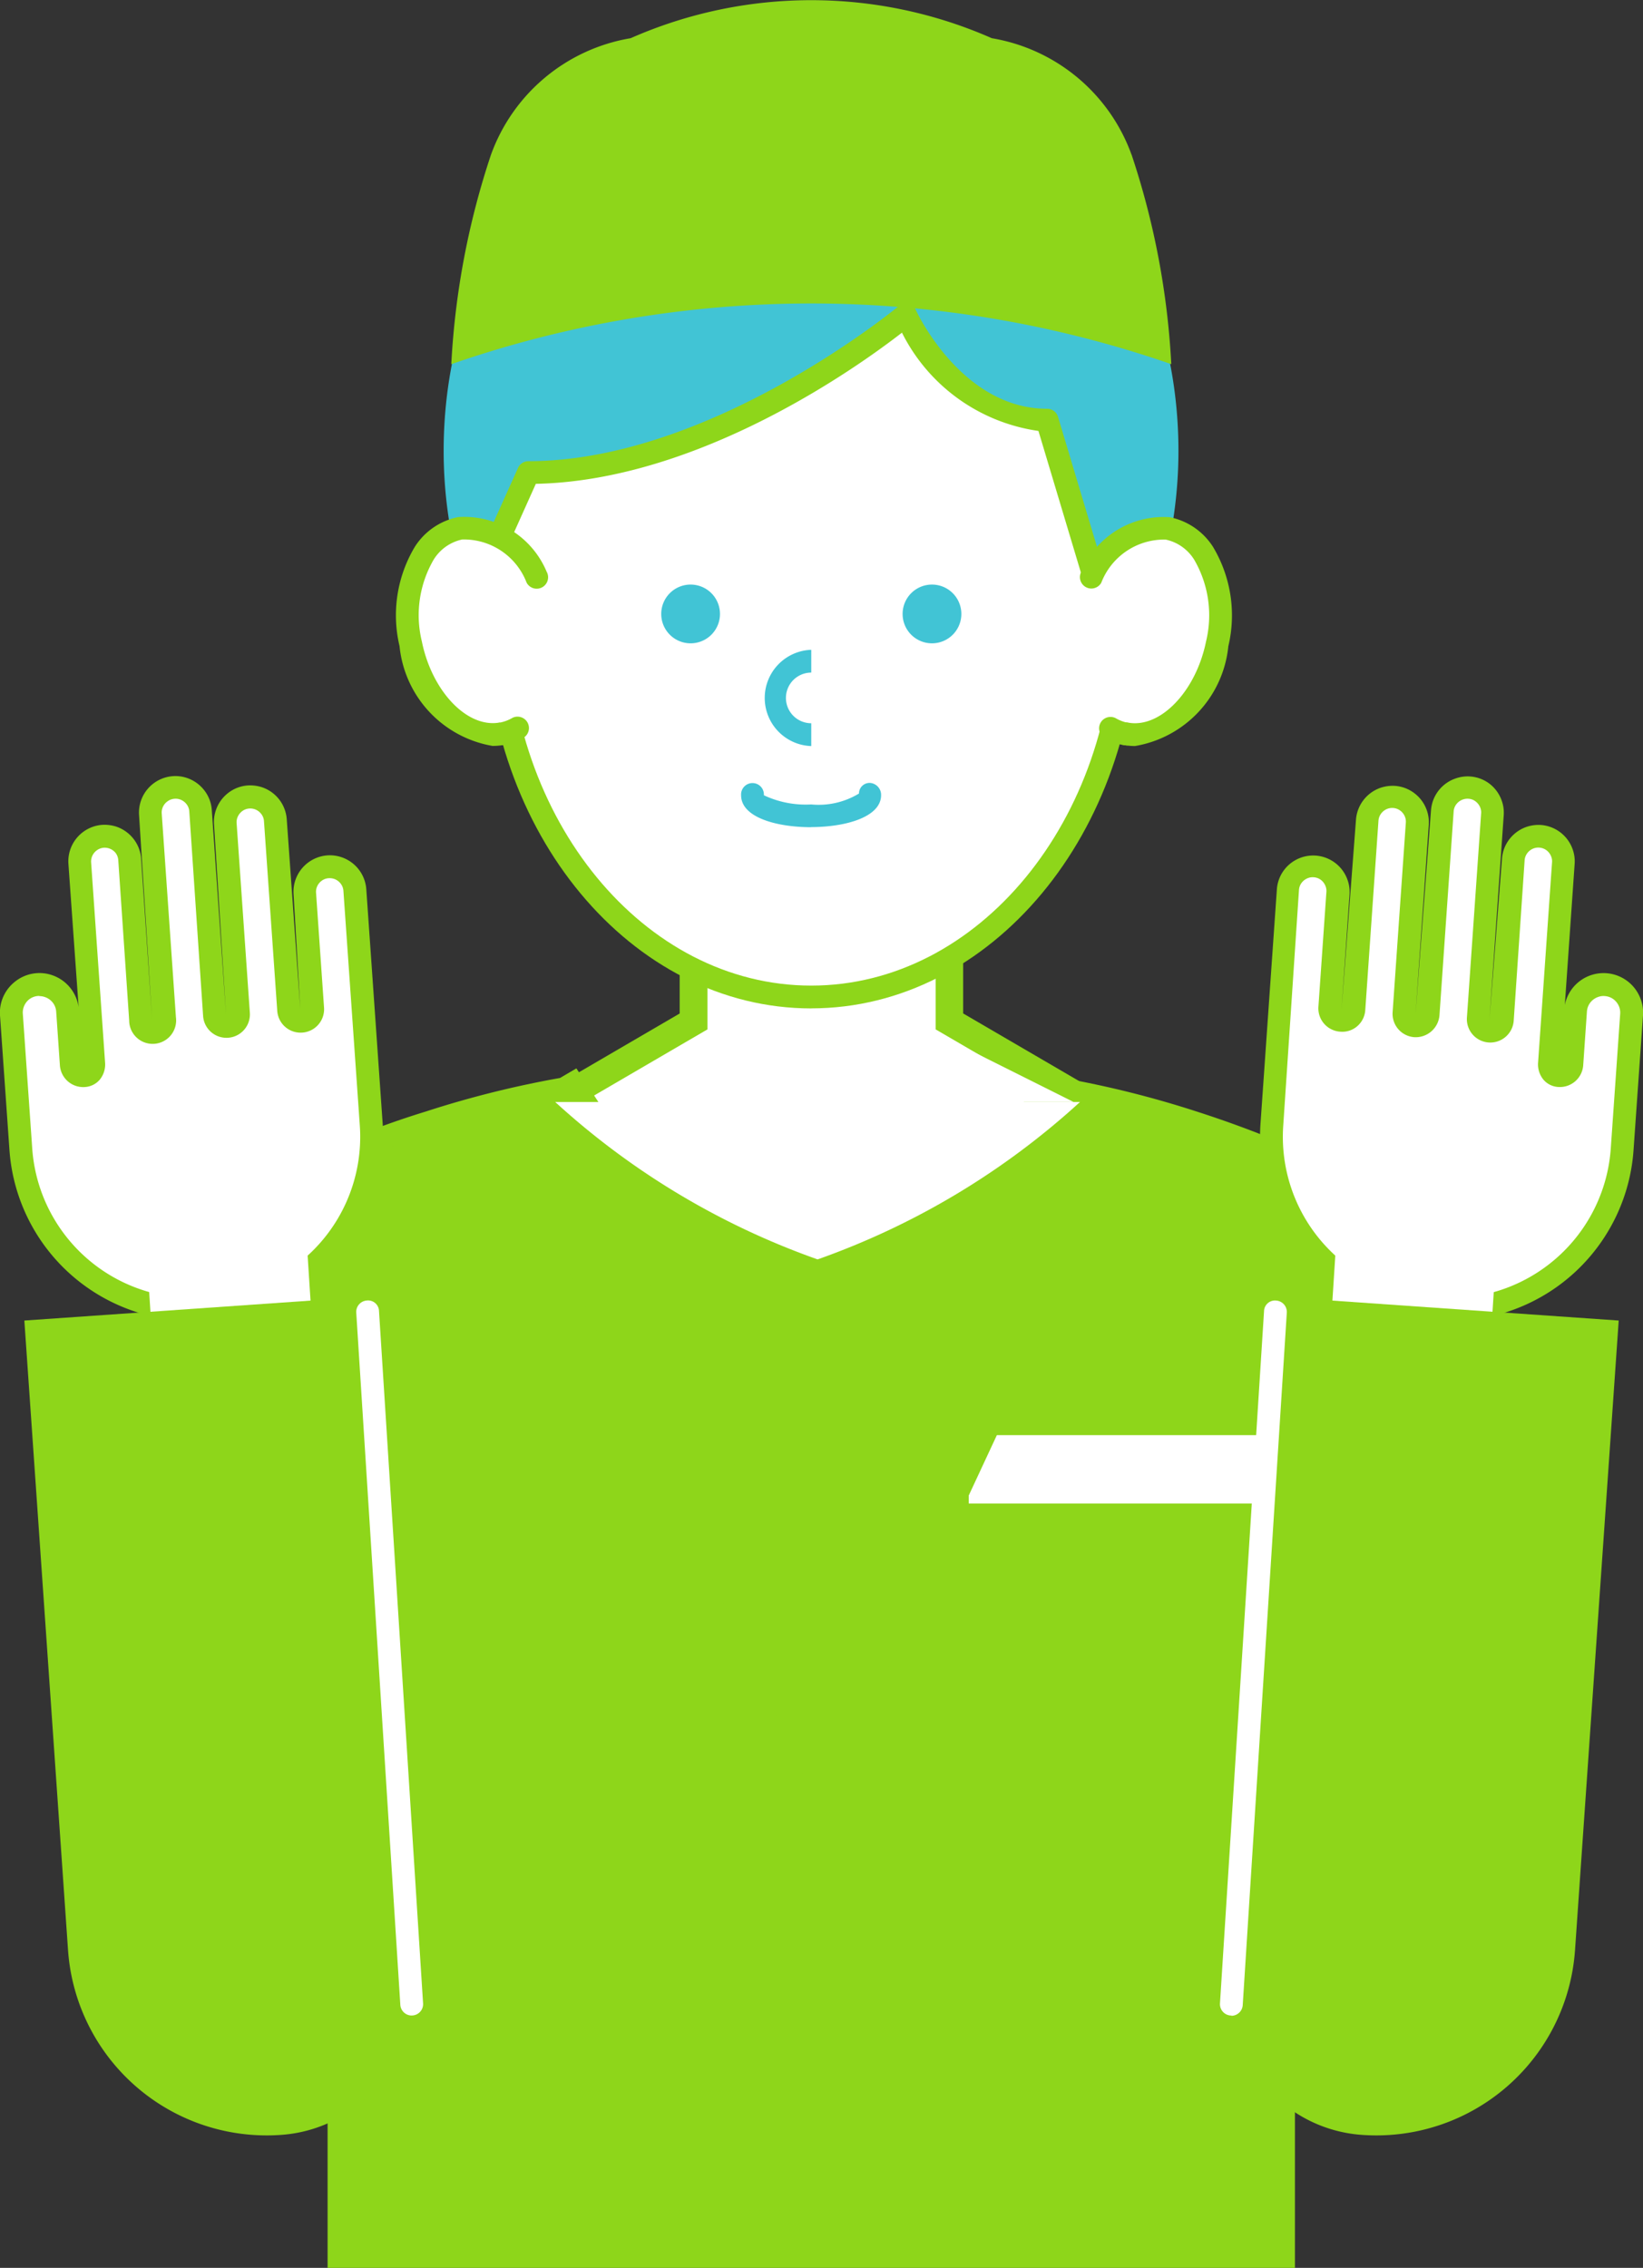<svg data-name="グループ 1230" xmlns="http://www.w3.org/2000/svg" width="30.093" height="41.538"><rect width="100%" height="100%" fill="#333333" stroke="none"/><defs><clipPath id="a"><path data-name="長方形 516" fill="none" d="M0 0h30.093v41.538H0z"/></clipPath></defs><path data-name="パス 2480" d="m17.753 24.51 1.786-2.68.83-1.244-1.864-1.087-1.114-.651v-1.366h-4.687v1.367l-1.113.65-1.864 1.087.829 1.244 1.786 2.68" fill="#fff"/><path data-name="パス 2481" d="m17.965 24.511-.423-.282 2.467-3.7-2.872-1.675v-1.259h-4.179v1.259l-2.872 1.675 2.466 3.7-.423.282-2.766-4.148 3.086-1.8v-1.477h5.192v1.476l3.086 1.8Z" fill="#8ed61a"/><g data-name="グループ 1228"><g data-name="グループ 1227" clip-path="url(#a)"><path data-name="パス 2507" d="m13.068 19.848-1.922.961h1.922Z" fill="#fff"/><path data-name="パス 2482" d="M6.208 34.604 4.289 24.028l1.919 10.576v6.728h17.3v-6.728l1.922-10.573-1.921 10.573v-.961l2.88-9.86a.451.451 0 0 0 .145-.2c.244-.758-1.848-2.109-4.673-3.019a17.976 17.976 0 0 0-2.472-.62l-.164-.1-.681 1.021c-.5 2.1-2.091 8.458-3.686 10.849-1.594-2.391-3.188-8.748-3.686-10.849l-.68-1.021-.164.1a17.986 17.986 0 0 0-2.475.616c-2.825.909-4.917 2.261-4.673 3.019a.451.451 0 0 0 .145.2" fill="#8ed61a"/><path data-name="パス 2483" d="M23.718 41.538H6V34.62L4.081 24.066l.411-.075 1.922 10.573v6.557H23.3l.009-7.539.466-1.591 1.451-8 .411.075-.748 4.114 1.321-4.515.047-.041a.244.244 0 0 0 .081-.11c.158-.491-1.492-1.776-4.537-2.756a17.881 17.881 0 0 0-2.446-.609l-.065-.023-.551.826c-.6 2.515-2.134 8.521-3.708 10.88l-.174.26-.174-.26c-1.573-2.359-3.11-8.365-3.707-10.88l-.551-.826-.172.023a16.58 16.58 0 0 0-2.339.609 15.122 15.122 0 0 0-3.433 1.543c-.911.589-1.162 1.021-1.1 1.213a.255.255 0 0 0 .081.11l-.27.318a.665.665 0 0 1-.209-.3c-.152-.471.288-1.056 1.272-1.692a15.531 15.531 0 0 1 3.536-1.589 18.349 18.349 0 0 1 2.466-.617l.3-.176.819 1.252c.44 1.857 1.954 7.936 3.482 10.5 1.529-2.569 3.043-8.647 3.484-10.5l.029-.068.789-1.184.3.176a18.365 18.365 0 0 1 2.466.617c2.64.85 5.139 2.25 4.808 3.281a.643.643 0 0 1-.159.255l-2.4 8.212-.457 2.511Z" fill="#8ed61a"/><path data-name="パス 2484" d="M14.859 1.534c-3.185 0-5.767 3.121-5.767 6.97v2.788c0 3.849 2.582 6.97 5.767 6.97s5.767-3.121 5.767-6.97V8.504c0-3.849-2.582-6.97-5.767-6.97" fill="#fff"/><path data-name="パス 2485" d="M14.859 18.47c-3.3 0-5.975-3.22-5.975-7.178V8.503c0-3.958 2.68-7.178 5.975-7.178s5.976 3.22 5.976 7.178v2.788c0 3.958-2.681 7.178-5.976 7.178m0-16.727c-3.065 0-5.558 3.033-5.558 6.761v2.788c0 3.728 2.493 6.761 5.558 6.761s5.558-3.033 5.558-6.761V8.503c0-3.728-2.493-6.761-5.558-6.761" fill="#8ed61a"/><path data-name="パス 2486" d="M14.854.768c-3.716 0-6.728 3.352-6.728 7.486a8.259 8.259 0 0 0 .33 2.318h.351l.864-1.922c3.455 0 6.91-2.883 6.91-2.883s.873 1.922 2.597 1.922l.864 2.883h1.212a8.258 8.258 0 0 0 .33-2.318c0-4.135-3.012-7.486-6.728-7.486" fill="#41c4d5"/><path data-name="パス 2487" d="M14.859 15.151c-.64 0-1.285-.181-1.285-.585a.209.209 0 1 1 .417 0 1.8 1.8 0 0 0 .867.168 1.421 1.421 0 0 0 .875-.2.194.194 0 0 1 .205-.194.219.219 0 0 1 .2.224c0 .4-.646.585-1.285.585" fill="#41c4d5"/><path data-name="パス 2488" d="M13.187 11.245a.538.538 0 1 1-.538-.538.538.538 0 0 1 .538.538" fill="#41c4d5"/><path data-name="パス 2489" d="M14.859 13.665a.882.882 0 0 1 0-1.763v.417a.464.464 0 0 0 0 .928Z" fill="#41c4d5"/><path data-name="パス 2490" d="M16.532 11.245a.538.538 0 1 0 .538-.538.538.538 0 0 0-.538.538" fill="#41c4d5"/><path data-name="パス 2491" d="M20.041 10.781a.209.209 0 0 1-.2-.149l-.821-2.739a3.317 3.317 0 0 1-2.5-1.8c-.787.611-3.7 2.707-6.706 2.769l-.529 1.179a.209.209 0 0 1-.381-.171l.584-1.3a.209.209 0 0 1 .19-.123c3.338 0 6.742-2.807 6.776-2.835a.215.215 0 0 1 .181-.043.211.211 0 0 1 .144.118c.008.018.832 1.8 2.4 1.8a.208.208 0 0 1 .2.149l.864 2.883a.209.209 0 0 1-.14.26.216.216 0 0 1-.06.009" fill="#8ed61a"/><path data-name="パス 2492" d="M8.813 10.781a.206.206 0 0 1-.086-.018.209.209 0 0 1-.1-.276l.28-.622a.209.209 0 1 1 .381.171l-.28.622a.208.208 0 0 1-.19.123" fill="#799e27"/><path data-name="パス 2493" d="M20.626 13.441c.711.13 1.459-.607 1.67-1.647s-.195-1.988-.906-2.118-1.459.607-1.669 1.647.194 1.988.905 2.118" fill="#fff"/><path data-name="パス 2494" d="M23.511 35.434a.878.878 0 0 1-.15-.013.835.835 0 0 1-.673-.971l1.922-10.571a.835.835 0 0 1 1.643.3L24.331 34.75a.836.836 0 0 1-.821.686" fill="#fff"/><path data-name="パス 2495" d="M6.208 35.434a.836.836 0 0 1-.821-.686l-1.922-10.57a.835.835 0 0 1 1.643-.3L7.03 34.451a.835.835 0 0 1-.673.971.874.874 0 0 1-.15.013" fill="#fff"/><path data-name="長方形 513" fill="#fff" d="M17.743 26.286h5.767v1.252h-5.767z"/><path data-name="パス 2496" d="M20.626 13.441c.711.13 1.459-.607 1.67-1.647s-.195-1.988-.906-2.118a1.431 1.431 0 0 0-1.4.9" fill="#fff"/><path data-name="パス 2497" d="M20.786 13.664a1.132 1.132 0 0 1-.2-.018.209.209 0 0 1-.168-.243.211.211 0 0 1 .243-.168c.59.11 1.243-.572 1.428-1.483a2.024 2.024 0 0 0-.216-1.5.814.814 0 0 0-.523-.369 1.235 1.235 0 0 0-1.179.79.209.209 0 0 1-.367-.2 1.636 1.636 0 0 1 1.621-1 1.224 1.224 0 0 1 .794.546 2.444 2.444 0 0 1 .279 1.818 2.061 2.061 0 0 1-1.714 1.828" fill="#8ed61a"/><path data-name="パス 2498" d="M20.326 13.329a.91.91 0 0 0 .3.112" fill="#fff"/><path data-name="パス 2499" d="M20.627 13.65a.2.2 0 0 1-.039 0 1.125 1.125 0 0 1-.367-.138.209.209 0 0 1 .212-.359.713.713 0 0 0 .232.087.209.209 0 0 1-.038.414" fill="#8ed61a"/><path data-name="パス 2500" d="M9.192 13.441c-.711.13-1.459-.607-1.67-1.647s.195-1.988.906-2.118 1.459.607 1.669 1.647-.194 1.988-.905 2.118" fill="#fff"/><path data-name="パス 2501" d="M9.192 13.441c-.711.13-1.459-.607-1.67-1.647s.195-1.988.906-2.118a1.431 1.431 0 0 1 1.4.9" fill="#fff"/><path data-name="パス 2502" d="M9.032 13.664a2.061 2.061 0 0 1-1.714-1.829 2.443 2.443 0 0 1 .279-1.818 1.223 1.223 0 0 1 .794-.546 1.635 1.635 0 0 1 1.621 1 .209.209 0 1 1-.367.2 1.231 1.231 0 0 0-1.179-.79.814.814 0 0 0-.523.369 2.025 2.025 0 0 0-.216 1.5c.185.912.832 1.593 1.427 1.483l.076.411a1.133 1.133 0 0 1-.2.018" fill="#8ed61a"/><path data-name="パス 2503" d="M9.491 13.329a.91.91 0 0 1-.3.112" fill="#fff"/><path data-name="パス 2504" d="M9.192 13.649a.209.209 0 0 1-.038-.414.713.713 0 0 0 .232-.087.209.209 0 0 1 .212.359 1.125 1.125 0 0 1-.367.138.2.2 0 0 1-.039 0" fill="#8ed61a"/><path data-name="パス 2505" d="m15.04 31.718 4.625-9.932h-9.249Z" fill="#8ed61a"/><path data-name="パス 2506" d="m15.036 33.201-5.6-12.041h11.211Zm-3.638-10.789 3.638 7.822 3.642-7.822Z" fill="#8ed61a"/><path data-name="パス 2508" d="M14.975 20.184h-4.806a14.058 14.058 0 0 0 4.806 2.883 14.058 14.058 0 0 0 4.806-2.883Z" fill="#fff"/><path data-name="パス 2509" d="m17.742 19.223 1.922.961h-1.922Z" fill="#fff"/><path data-name="パス 2510" d="m6.798 20.598-.3-4.294a.454.454 0 0 0-.1-.25.47.47 0 0 0-.214-.153.457.457 0 0 0-.429.073.464.464 0 0 0-.152.214.444.444 0 0 0-.024.18l.146 2.1a.22.22 0 0 1-.44.031l-.146-2.1-.1-1.376a.454.454 0 0 0-.1-.25.467.467 0 0 0-.214-.152.454.454 0 0 0-.429.072.47.47 0 0 0-.153.214.451.451 0 0 0-.023.18l.242 3.472a.22.22 0 1 1-.439.03l-.242-3.471-.018-.264a.454.454 0 0 0-.1-.25.466.466 0 0 0-.214-.152.455.455 0 0 0-.429.072.466.466 0 0 0-.152.214.451.451 0 0 0-.024.18l.056.8.2 2.938a.22.22 0 0 1-.44.03l-.2-2.938a.454.454 0 0 0-.1-.249.463.463 0 0 0-.214-.153.456.456 0 0 0-.429.073.468.468 0 0 0-.153.214.45.45 0 0 0-.023.18l.275 3.657a.2.2 0 0 1-.176.233.22.22 0 0 1-.235-.2l-.068-.984a.51.51 0 0 0-.108-.28.521.521 0 0 0-.24-.171.5.5 0 0 0-.2-.026.511.511 0 0 0-.28.108.525.525 0 0 0-.171.24.506.506 0 0 0-.026.2l.172 2.462a3.155 3.155 0 0 0 3.369 2.931 3.533 3.533 0 0 0 1.84-.669 3.152 3.152 0 0 0 1.205-2.716" fill="#fff"/><path data-name="パス 2511" d="M3.526 24.193a3.367 3.367 0 0 1-3.353-3.131L0 18.598a.72.72 0 0 1 .037-.284.728.728 0 0 1 .24-.336.717.717 0 0 1 .681-.116.727.727 0 0 1 .482.585l-.187-2.626a.67.67 0 0 1 .618-.713.7.7 0 0 1 .263.034.673.673 0 0 1 .311.222.663.663 0 0 1 .14.363l.2 2.938-.238-3.737a.669.669 0 0 1 .62-.712.659.659 0 0 1 .263.035.673.673 0 0 1 .309.221.66.66 0 0 1 .14.363l.26 3.736-.219-3.472a.659.659 0 0 1 .035-.263.678.678 0 0 1 .221-.31.664.664 0 0 1 .363-.14.706.706 0 0 1 .262.034.668.668 0 0 1 .451.585l.248 3.474-.123-2.1a.661.661 0 0 1 .034-.261.67.67 0 0 1 .586-.451.669.669 0 0 1 .712.62l.3 4.294a3.36 3.36 0 0 1-1.29 2.891 3.753 3.753 0 0 1-1.953.713c-.08.006-.16.008-.24.008M.725 18.242H.7a.3.3 0 0 0-.167.063.315.315 0 0 0-.1.144.3.3 0 0 0-.015.119l.172 2.463a2.945 2.945 0 0 0 3.147 2.736 3.315 3.315 0 0 0 1.726-.625 2.94 2.94 0 0 0 1.127-2.53l-.3-4.294a.242.242 0 0 0-.052-.136.257.257 0 0 0-.117-.084.267.267 0 0 0-.1-.013.243.243 0 0 0-.136.052.254.254 0 0 0-.084.118.241.241 0 0 0-.012.1l.146 2.1a.429.429 0 0 1-.4.458.428.428 0 0 1-.457-.4l-.243-3.472a.237.237 0 0 0-.052-.135.253.253 0 0 0-.117-.084.242.242 0 0 0-.1-.013.239.239 0 0 0-.135.052.258.258 0 0 0-.084.117.238.238 0 0 0-.013.1l.242 3.472a.429.429 0 1 1-.856.059l-.253-3.747a.24.24 0 0 0-.052-.135.259.259 0 0 0-.117-.084.238.238 0 0 0-.1-.013.244.244 0 0 0-.136.052.249.249 0 0 0-.1.215l.26 3.734a.43.43 0 1 1-.856.06l-.2-2.938a.243.243 0 0 0-.052-.135A.26.26 0 0 0 2 15.54a.268.268 0 0 0-.1-.013.246.246 0 0 0-.134.053.256.256 0 0 0-.084.117.259.259 0 0 0-.013.1l.255 3.657a.442.442 0 0 1-.1.325.389.389 0 0 1-.27.131.428.428 0 0 1-.457-.4l-.068-.984a.3.3 0 0 0-.064-.164.31.31 0 0 0-.143-.1.29.29 0 0 0-.1-.017" fill="#8ed61a"/><path data-name="長方形 514" fill="#fff" d="m2.641 22.242 2.933-.188.239 3.722-2.933.189z"/><path data-name="パス 2512" d="M5.14 39.103a3.648 3.648 0 0 1-3.894-3.386l-.8-11.53 6.2-.432.879 12.615a2.561 2.561 0 0 1-2.385 2.733" fill="#8ed61a"/><path data-name="パス 2513" d="M7.54 36.916a.209.209 0 0 1-.208-.2l-.807-12.674a.209.209 0 0 1 .195-.222.2.2 0 0 1 .222.195l.807 12.679a.208.208 0 0 1-.195.221h-.013" fill="#fff"/><path data-name="パス 2514" d="m23.296 20.598.3-4.294a.454.454 0 0 1 .1-.25.47.47 0 0 1 .214-.153.457.457 0 0 1 .429.073.464.464 0 0 1 .152.214.444.444 0 0 1 .024.18l-.146 2.1a.22.22 0 0 0 .44.031l.146-2.1.1-1.376a.454.454 0 0 1 .1-.25.467.467 0 0 1 .214-.152.454.454 0 0 1 .429.072.47.47 0 0 1 .153.214.451.451 0 0 1 .023.18l-.242 3.472a.22.22 0 1 0 .439.03l.242-3.471.018-.264a.454.454 0 0 1 .1-.25.466.466 0 0 1 .214-.152.455.455 0 0 1 .429.072.466.466 0 0 1 .152.214.451.451 0 0 1 .024.18l-.056.8-.2 2.938a.22.22 0 0 0 .44.03l.125-1.789.08-1.148a.454.454 0 0 1 .1-.249.465.465 0 0 1 .214-.153.456.456 0 0 1 .429.073.468.468 0 0 1 .153.214.45.45 0 0 1 .023.18l-.281 3.656a.2.2 0 0 0 .176.233.22.22 0 0 0 .235-.2l.068-.984a.51.51 0 0 1 .108-.28.521.521 0 0 1 .24-.171.5.5 0 0 1 .2-.026.511.511 0 0 1 .28.108.525.525 0 0 1 .171.24.506.506 0 0 1 .026.2l-.172 2.462a3.155 3.155 0 0 1-3.369 2.931 3.533 3.533 0 0 1-1.836-.676 3.152 3.152 0 0 1-1.207-2.709" fill="#fff"/><path data-name="パス 2515" d="M26.567 24.193c-.08 0-.159 0-.24-.008a3.754 3.754 0 0 1-1.953-.713 3.364 3.364 0 0 1-1.287-2.888l.3-4.294a.665.665 0 0 1 .139-.364.667.667 0 0 1 1.157.195.652.652 0 0 1 .035.262l-.146 2.1.264-3.47a.671.671 0 0 1 .45-.584.7.7 0 0 1 .263-.035.661.661 0 0 1 .364.14.667.667 0 0 1 .256.572l-.242 3.471.283-3.734a.667.667 0 0 1 .451-.585.663.663 0 0 1 .625.1.672.672 0 0 1 .221.311.65.65 0 0 1 .035.262l-.26 3.735.228-2.936a.661.661 0 0 1 .139-.363.672.672 0 0 1 .311-.222.689.689 0 0 1 .26-.035.669.669 0 0 1 .586.45.651.651 0 0 1 .035.263l-.18 2.585a.723.723 0 0 1 1.394-.095.708.708 0 0 1 .038.284l-.173 2.464a3.362 3.362 0 0 1-3.353 3.132m-3.063-3.58a2.944 2.944 0 0 0 1.127 2.531 3.32 3.32 0 0 0 1.726.625 2.947 2.947 0 0 0 3.146-2.737l.172-2.462a.3.3 0 0 0-.015-.119.313.313 0 0 0-.1-.143.3.3 0 0 0-.166-.064.274.274 0 0 0-.119.015.314.314 0 0 0-.144.1.3.3 0 0 0-.065.166l-.068.984a.429.429 0 0 1-.458.4.387.387 0 0 1-.268-.131.441.441 0 0 1-.1-.324l.255-3.659a.235.235 0 0 0-.013-.1.259.259 0 0 0-.084-.118.248.248 0 0 0-.136-.052.24.24 0 0 0-.1.013.253.253 0 0 0-.117.084.243.243 0 0 0-.052.134l-.2 2.938a.43.43 0 0 1-.457.4.429.429 0 0 1-.4-.458l.26-3.735a.238.238 0 0 0-.012-.1.264.264 0 0 0-.085-.119.236.236 0 0 0-.135-.052.251.251 0 0 0-.1.013.255.255 0 0 0-.119.084.24.24 0 0 0-.052.134l-.26 3.736a.437.437 0 0 1-.458.4.429.429 0 0 1-.4-.458l.242-3.471a.24.24 0 0 0-.013-.1.254.254 0 0 0-.083-.116.245.245 0 0 0-.136-.053.254.254 0 0 0-.1.013.258.258 0 0 0-.116.083.246.246 0 0 0-.053.136l-.242 3.471a.426.426 0 0 1-.147.294.417.417 0 0 1-.311.1.428.428 0 0 1-.4-.458l.146-2.1a.237.237 0 0 0-.013-.1.26.26 0 0 0-.084-.119.243.243 0 0 0-.135-.051.233.233 0 0 0-.1.013.261.261 0 0 0-.118.084.242.242 0 0 0-.052.135Z" fill="#8ed61a"/><path data-name="長方形 515" fill="#fff" d="m24.279 25.775.239-3.723 2.933.189-.239 3.722z"/><path data-name="パス 2516" d="M24.954 39.103a3.648 3.648 0 0 0 3.894-3.386l.8-11.53-6.2-.432-.879 12.615a2.561 2.561 0 0 0 2.385 2.733" fill="#8ed61a"/><path data-name="パス 2517" d="M22.554 36.916h-.014a.209.209 0 0 1-.195-.222l.807-12.678a.2.2 0 0 1 .222-.195.209.209 0 0 1 .195.222l-.807 12.678a.209.209 0 0 1-.208.2" fill="#fff"/><path data-name="パス 2518" d="M20.726 2.836A3.3 3.3 0 0 0 18.166.7a8.2 8.2 0 0 0-6.616 0 3.3 3.3 0 0 0-2.559 2.139 14.482 14.482 0 0 0-.725 3.831 20.108 20.108 0 0 1 13.187 0 14.482 14.482 0 0 0-.726-3.834" fill="#8ed61a"/></g></g></svg>